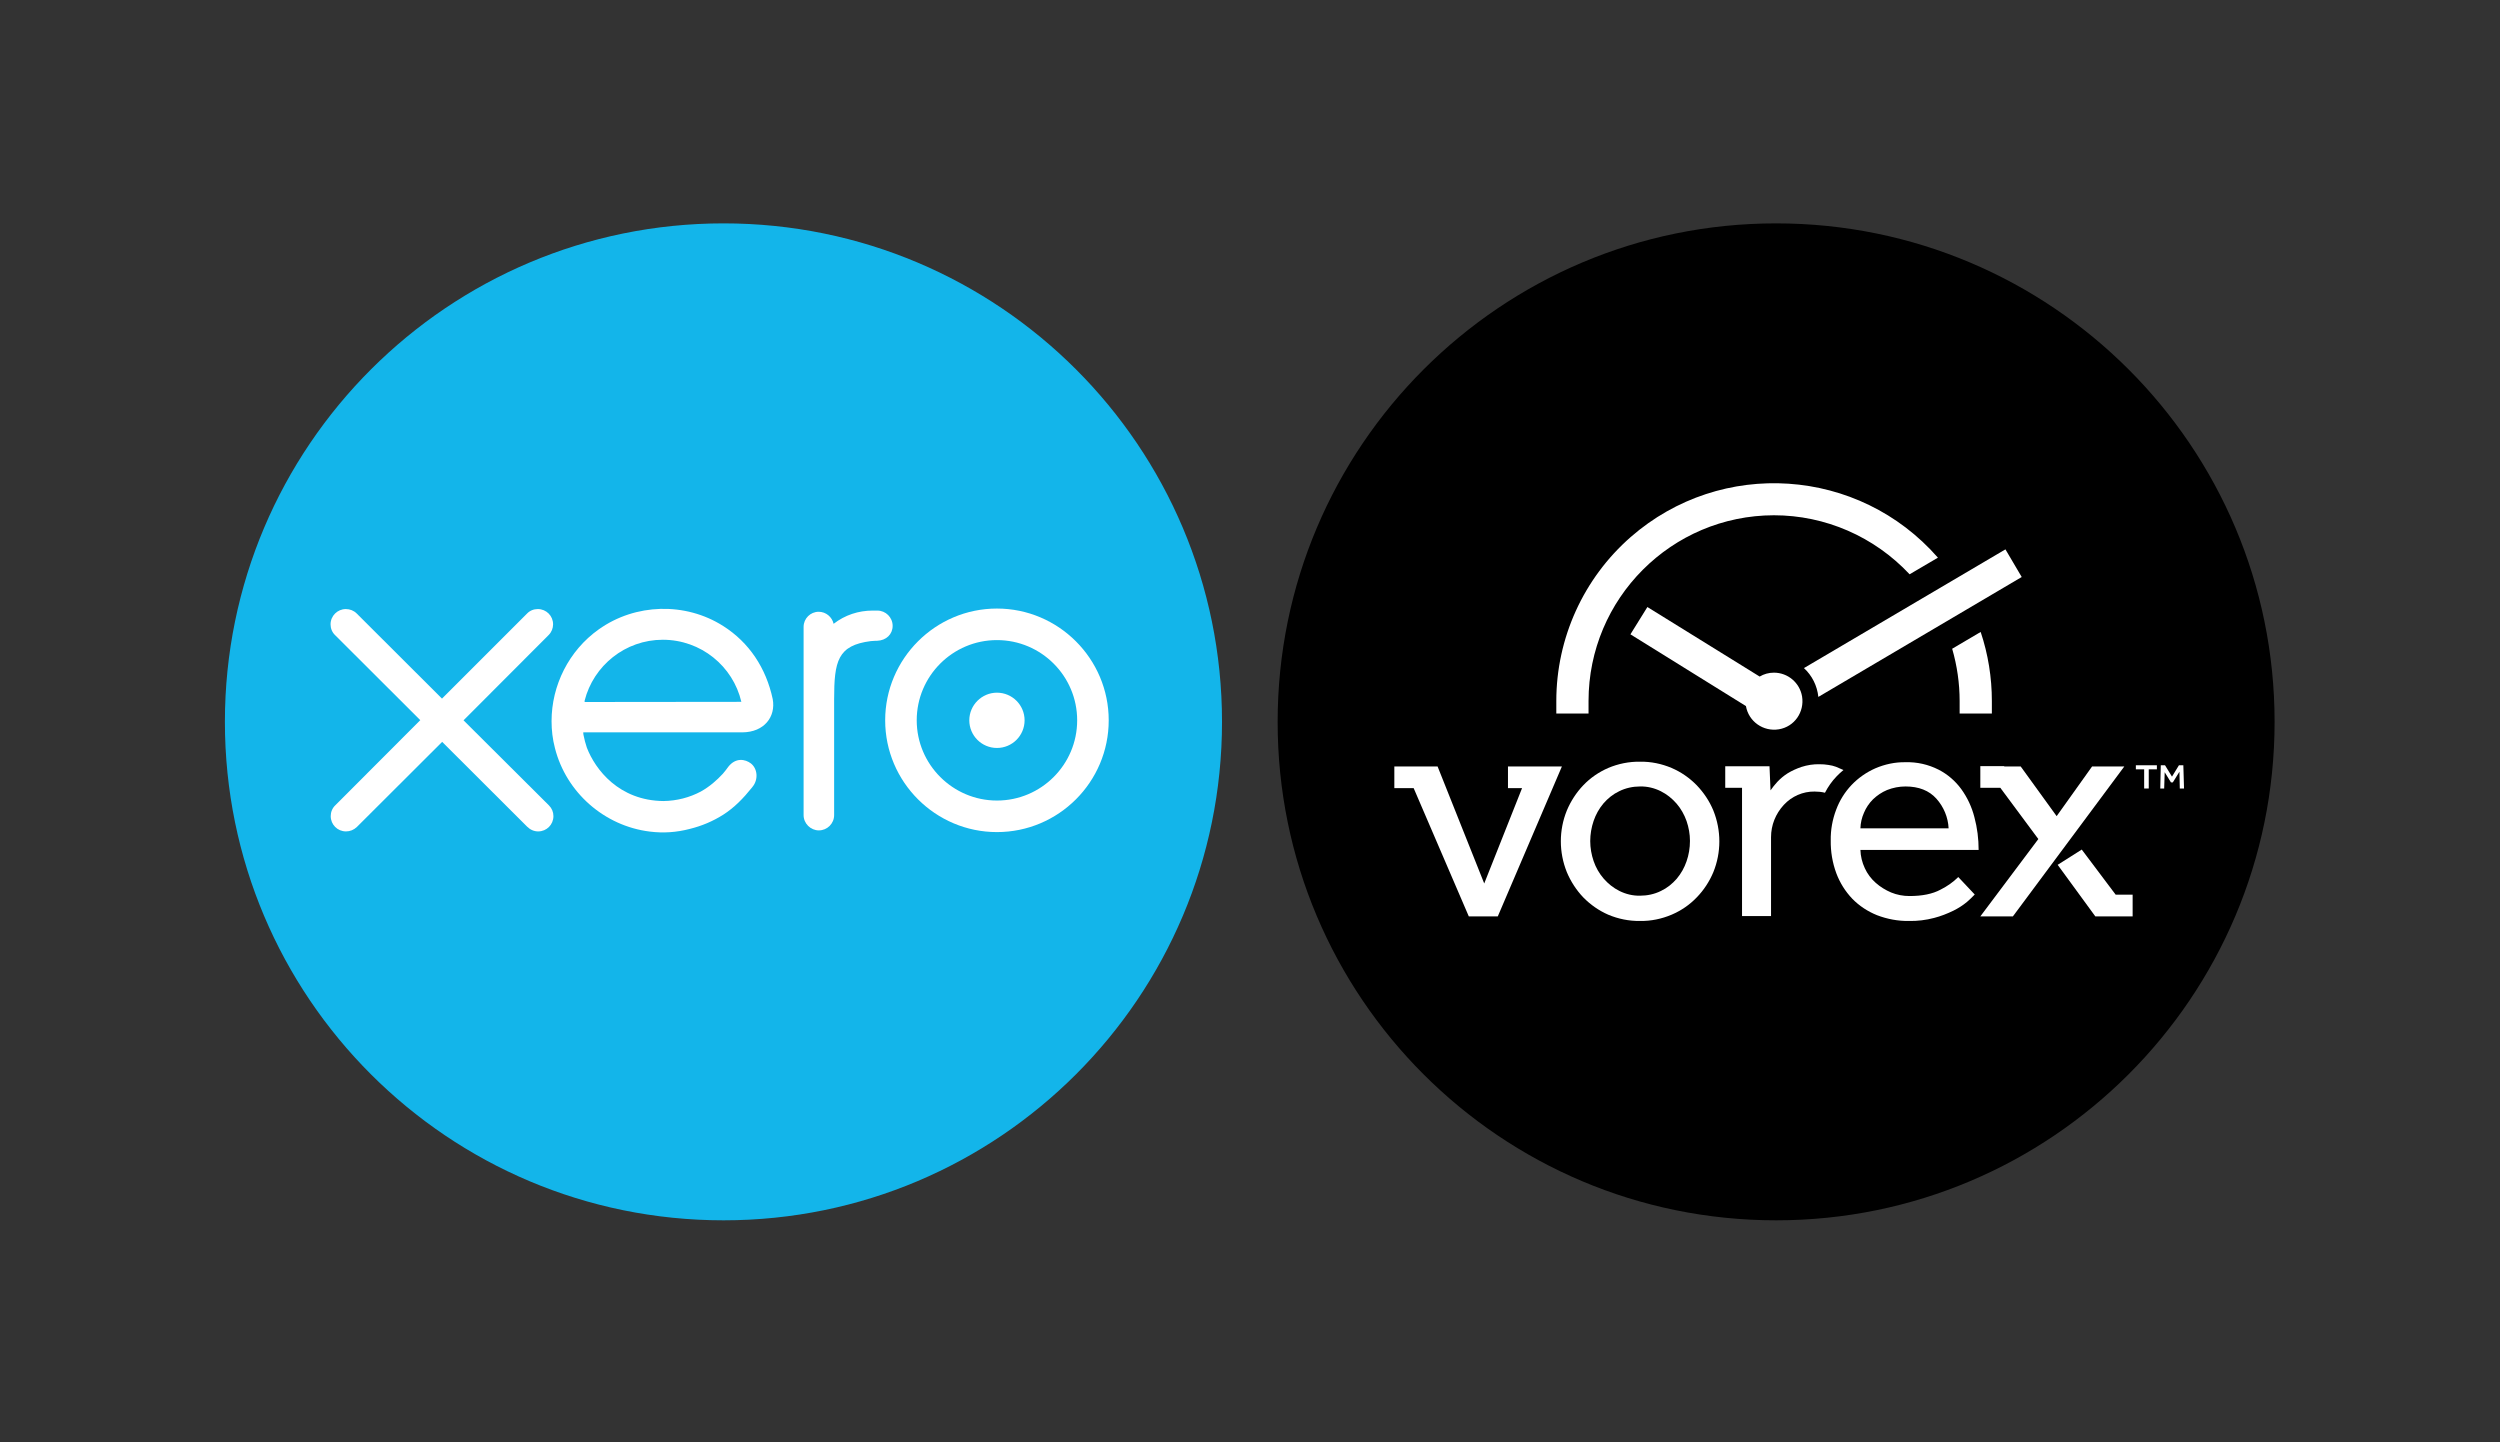 <?xml version="1.0" encoding="UTF-8"?> <!-- Generator: Adobe Illustrator 25.0.0, SVG Export Plug-In . SVG Version: 6.00 Build 0) --> <svg xmlns="http://www.w3.org/2000/svg" xmlns:xlink="http://www.w3.org/1999/xlink" version="1.1" id="Layer_1" x="0px" y="0px" viewBox="0 0 1474 850.4" style="enable-background:new 0 0 1474 850.4;" xml:space="preserve"><rect x="0" y="0" width="1474" height="850.4" fill="#333333" stroke="none"/> <style type="text/css"> .st0{fill:#FFFFFF;} .st1{fill:#13B5EA;} </style> <path d="M1047.2,719.5c162.3,0,293.9-131.6,293.9-293.9s-131.6-293.9-293.9-293.9S753.3,263.3,753.3,425.6 C753.2,587.9,884.8,719.5,1047.2,719.5"></path> <g> <g> <path class="st0" d="M1125.9,338.6l16.7-9.8c-46.7-53.4-127.7-58.8-181.1-12.2c-27.9,24.4-43.9,59.7-43.9,96.7v7.4h19v-7.4 c0-60.4,48.9-109.4,109.3-109.5C1076.2,303.8,1105.1,316.4,1125.9,338.6z"></path> <path class="st0" d="M1151,382.5c2.9,10,4.4,20.4,4.4,30.8v7.4h19v-7.4c0-13.8-2.2-27.6-6.6-40.7L1151,382.5z"></path> <path class="st0" d="M1072.1,410.9l119.9-70.7l-9.6-16.3l-118.8,70C1068.4,398.3,1071.4,404.3,1072.1,410.9z"></path> <path class="st0" d="M1045.9,396.6c-3,0-5.9,0.8-8.4,2.3l-66.2-41l-10,16.1l68.1,42.3c1.6,9.1,10.2,15.2,19.4,13.7 s15.2-10.2,13.7-19.4C1061.1,402.5,1054.1,396.6,1045.9,396.6L1045.9,396.6z"></path> </g> <g> <polygon class="st0" points="903.2,451.9 903.2,451.9 889.1,451.9 889.1,464.7 897.4,464.7 875.1,520.9 847.6,451.9 836.2,451.9 836.2,451.9 822.1,451.9 822.1,464.7 833.5,464.7 866,540.3 883.1,540.3 920.9,451.9 "></polygon> <path class="st0" d="M1000.4,463c-4.2-4.3-9.2-7.8-14.8-10.2c-5.9-2.5-12.2-3.8-18.6-3.7c-6.5-0.1-12.9,1.2-18.8,3.7 c-5.5,2.4-10.5,5.8-14.7,10.2c-4.1,4.3-7.4,9.4-9.7,14.9c-4.7,11.6-4.7,24.6,0,36.3c2.3,5.5,5.6,10.6,9.7,14.9 c4.2,4.3,9.2,7.8,14.7,10.2c5.9,2.5,12.3,3.8,18.8,3.7c6.4,0.1,12.7-1.2,18.6-3.7c5.6-2.4,10.6-5.8,14.8-10.2 c4.2-4.3,7.5-9.4,9.8-14.9c4.7-11.6,4.7-24.6,0-36.3C1007.9,472.3,1004.5,467.3,1000.4,463z M994.4,507.8 c-1.3,3.8-3.2,7.2-5.8,10.3c-2.6,3-5.7,5.5-9.3,7.2c-3.8,1.9-8.1,2.8-12.3,2.8c-4.2,0.1-8.4-0.9-12.2-2.8 c-3.6-1.8-6.7-4.3-9.3-7.3c-2.6-3-4.6-6.5-5.9-10.3c-1.3-3.8-2-7.8-2-11.8c0-4,0.7-8.1,2-11.9c1.3-3.8,3.2-7.2,5.8-10.3 c2.6-3,5.7-5.5,9.3-7.2c3.8-1.9,8.1-2.8,12.3-2.8c4.2-0.1,8.4,0.9,12.2,2.8c3.6,1.8,6.7,4.3,9.3,7.3c2.6,3,4.6,6.6,5.9,10.3 c1.3,3.8,2,7.7,2,11.7C996.4,500,995.7,504.1,994.4,507.8L994.4,507.8z"></path> <path class="st0" d="M1164.1,481.8c-1.5-5.9-4.1-11.5-7.7-16.5c-3.5-4.8-8.1-8.8-13.4-11.5c-6.1-3.1-12.8-4.6-19.6-4.4 c-6.1-0.1-12.1,1.2-17.7,3.6c-5.2,2.3-10,5.6-14,9.8c-4,4.2-7.1,9.2-9.1,14.6c-2.2,5.8-3.3,11.9-3.2,18.1 c-0.1,6.6,1,13.2,3.3,19.4c2.1,5.6,5.3,10.7,9.4,15c4.1,4.2,9.1,7.5,14.6,9.7c6,2.3,12.4,3.5,18.8,3.4c5,0.1,10-0.5,14.9-1.8 c3.9-1,7.7-2.5,11.4-4.3c2.8-1.4,5.5-3.1,7.9-5.1c1.6-1.4,3.1-2.8,4.6-4.4l-9.7-10.3c-3,3-6.6,5.5-10.4,7.4 c-4.8,2.6-10.9,3.8-18.4,3.8c-3.7,0-7.4-0.7-10.8-2.1c-3.3-1.4-6.4-3.3-9.1-5.7c-2.7-2.4-4.9-5.3-6.4-8.6 c-1.6-3.4-2.5-7.1-2.6-10.8h69.7C1166.6,494.6,1165.8,488.1,1164.1,481.8z M1096.9,488.4c0.1-3.2,0.8-6.3,2.1-9.2 c1.2-2.9,3-5.6,5.3-7.9c2.4-2.3,5.2-4.2,8.3-5.5c3.5-1.4,7.2-2.1,10.9-2.1c7.8,0,13.9,2.4,18.2,7.2c4.3,4.8,6.9,11,7.2,17.5 H1096.9z"></path> <path class="st0" d="M1086.9,454l-4.4-1.9c-1.4-0.5-2.9-0.9-4.5-1.1c-1.7-0.3-3.5-0.4-5.2-0.4c-3.6-0.1-7.3,0.5-10.7,1.6 c-2.9,1-5.6,2.2-8.2,3.8c-2.2,1.4-4.2,3.1-6,5c-1.5,1.6-2.8,3.3-4,5l-0.6-14.2h-26.1v12.7h9.9v75.6h17.1v-46.5 c0-7.1,2.7-13.8,7.5-19c4.7-5.1,11.3-8,18.2-7.9c2,0,4.1,0.2,6.1,0.7c1.8-3.5,4.1-6.8,6.9-9.7 C1084.1,456.5,1085.4,455.2,1086.9,454z"></path> <polygon class="st0" points="1227.4,500.9 1213.2,509.9 1235.4,540.3 1245.5,540.3 1256.9,540.3 1257.4,540.3 1257.4,527.5 1247.4,527.5 "></polygon> <polygon class="st0" points="1233.5,451.9 1212.6,481.2 1191.4,451.9 1181.7,451.9 1181.7,451.7 1167.6,451.7 1167.6,464.5 1179.4,464.5 1201.8,494.7 1167.6,540.3 1186.8,540.3 1252.5,451.9 "></polygon> <polygon class="st0" points="1259.3,453.6 1264.2,453.6 1264.2,464.9 1266.9,464.9 1266.9,453.6 1271.7,453.6 1271.7,451.2 1259.3,451.2 "></polygon> <polygon class="st0" points="1287.3,451.2 1284.7,451.2 1280.6,457.9 1276.5,451.2 1274,451.2 1273.7,464.9 1276,464.9 1276.3,455.3 1280,461.3 1281.1,461.3 1285,455 1285.2,464.9 1287.7,464.9 "></polygon> </g> </g> <path class="st1" d="M426.6,719.5c162.3,0,293.9-131.6,293.9-293.9S588.9,131.7,426.6,131.7s-294,131.6-294,293.9 S264.2,719.5,426.6,719.5"></path> <path class="st0" d="M273.3,424.7l50.2-50.3c1.7-1.7,2.6-4,2.6-6.3c0-5-4-9-9-9c-2.4,0-4.7,0.9-6.4,2.7l-50.1,50.1l-50.3-50.2 c-1.7-1.7-4-2.6-6.4-2.6c-4.9,0-9,4-9,9c0,2.4,0.9,4.7,2.7,6.4l50.2,50.1l-50.1,50.2c-1.8,1.7-2.7,4-2.7,6.4c0,5,4,9,9,9 c2.4,0,4.6-0.9,6.4-2.6l50.3-50.2l50.1,50c1.8,1.8,4.1,2.8,6.5,2.8c5,0,9-4,9-9c0-2.4-0.9-4.6-2.6-6.3L273.3,424.7z"></path> <path class="st0" d="M571.5,424.7c0,9,7.3,16.3,16.3,16.3s16.3-7.3,16.3-16.3s-7.3-16.3-16.3-16.3 C578.9,408.4,571.5,415.7,571.5,424.7"></path> <path class="st0" d="M540.5,424.7c0-26.1,21.2-47.3,47.3-47.3s47.3,21.2,47.3,47.3c0,26.1-21.2,47.3-47.3,47.3 C561.8,472,540.5,450.8,540.5,424.7 M521.9,424.7c0,36.3,29.6,65.9,65.9,65.9c36.3,0,65.9-29.5,65.9-65.9 c0-36.3-29.6-65.9-65.9-65.9C551.5,358.8,521.9,388.4,521.9,424.7"></path> <path class="st0" d="M517.3,360h-2.8c-8.3,0-16.3,2.6-23,7.8c-0.9-4-4.5-7.1-8.8-7.1c-4.9,0-8.9,4-8.9,8.9v111c0,4.9,4.1,9,9,9 s9-4,9-9v-68.2c0-22.7,2.1-31.9,21.6-34.4c1.8-0.2,3.8-0.2,3.8-0.2c5.3-0.2,9.1-3.8,9.1-8.8C526.3,364,522.2,360,517.3,360"></path> <path class="st0" d="M344.7,413.9c0-0.2,0-0.5,0-0.8c5.2-20.6,23.9-35.9,46.1-35.9c22.5,0,41.4,15.6,46.3,36.6L344.7,413.9 L344.7,413.9z M455.6,412.2c-3.9-18.3-13.9-33.4-29.2-43.1c-22.3-14.2-51.8-13.4-73.4,2c-17.6,12.5-27.8,33-27.8,54.1 c0,5.3,0.6,10.6,2,15.9c6.6,26.1,29.1,45.9,55.9,49.2c8,1,15.7,0.5,23.7-1.6c6.9-1.7,13.6-4.5,19.7-8.4c6.4-4.1,11.7-9.5,16.9-16 c0.1-0.1,0.2-0.2,0.3-0.4c3.6-4.4,2.9-10.8-1-13.8c-3.3-2.5-8.9-3.6-13.3,2c-0.9,1.3-2,2.7-3.2,4.1c-3.5,3.8-7.8,7.6-13,10.5 c-6.6,3.5-14.1,5.5-22.1,5.6C365,472,351,453.8,346,440.8c-0.8-2.4-1.5-5-2-7.6c-0.1-0.5-0.1-1-0.1-1.4c5.4,0,93.8,0,93.8,0 C450.6,431.7,457.5,422.6,455.6,412.2"></path> </svg> 